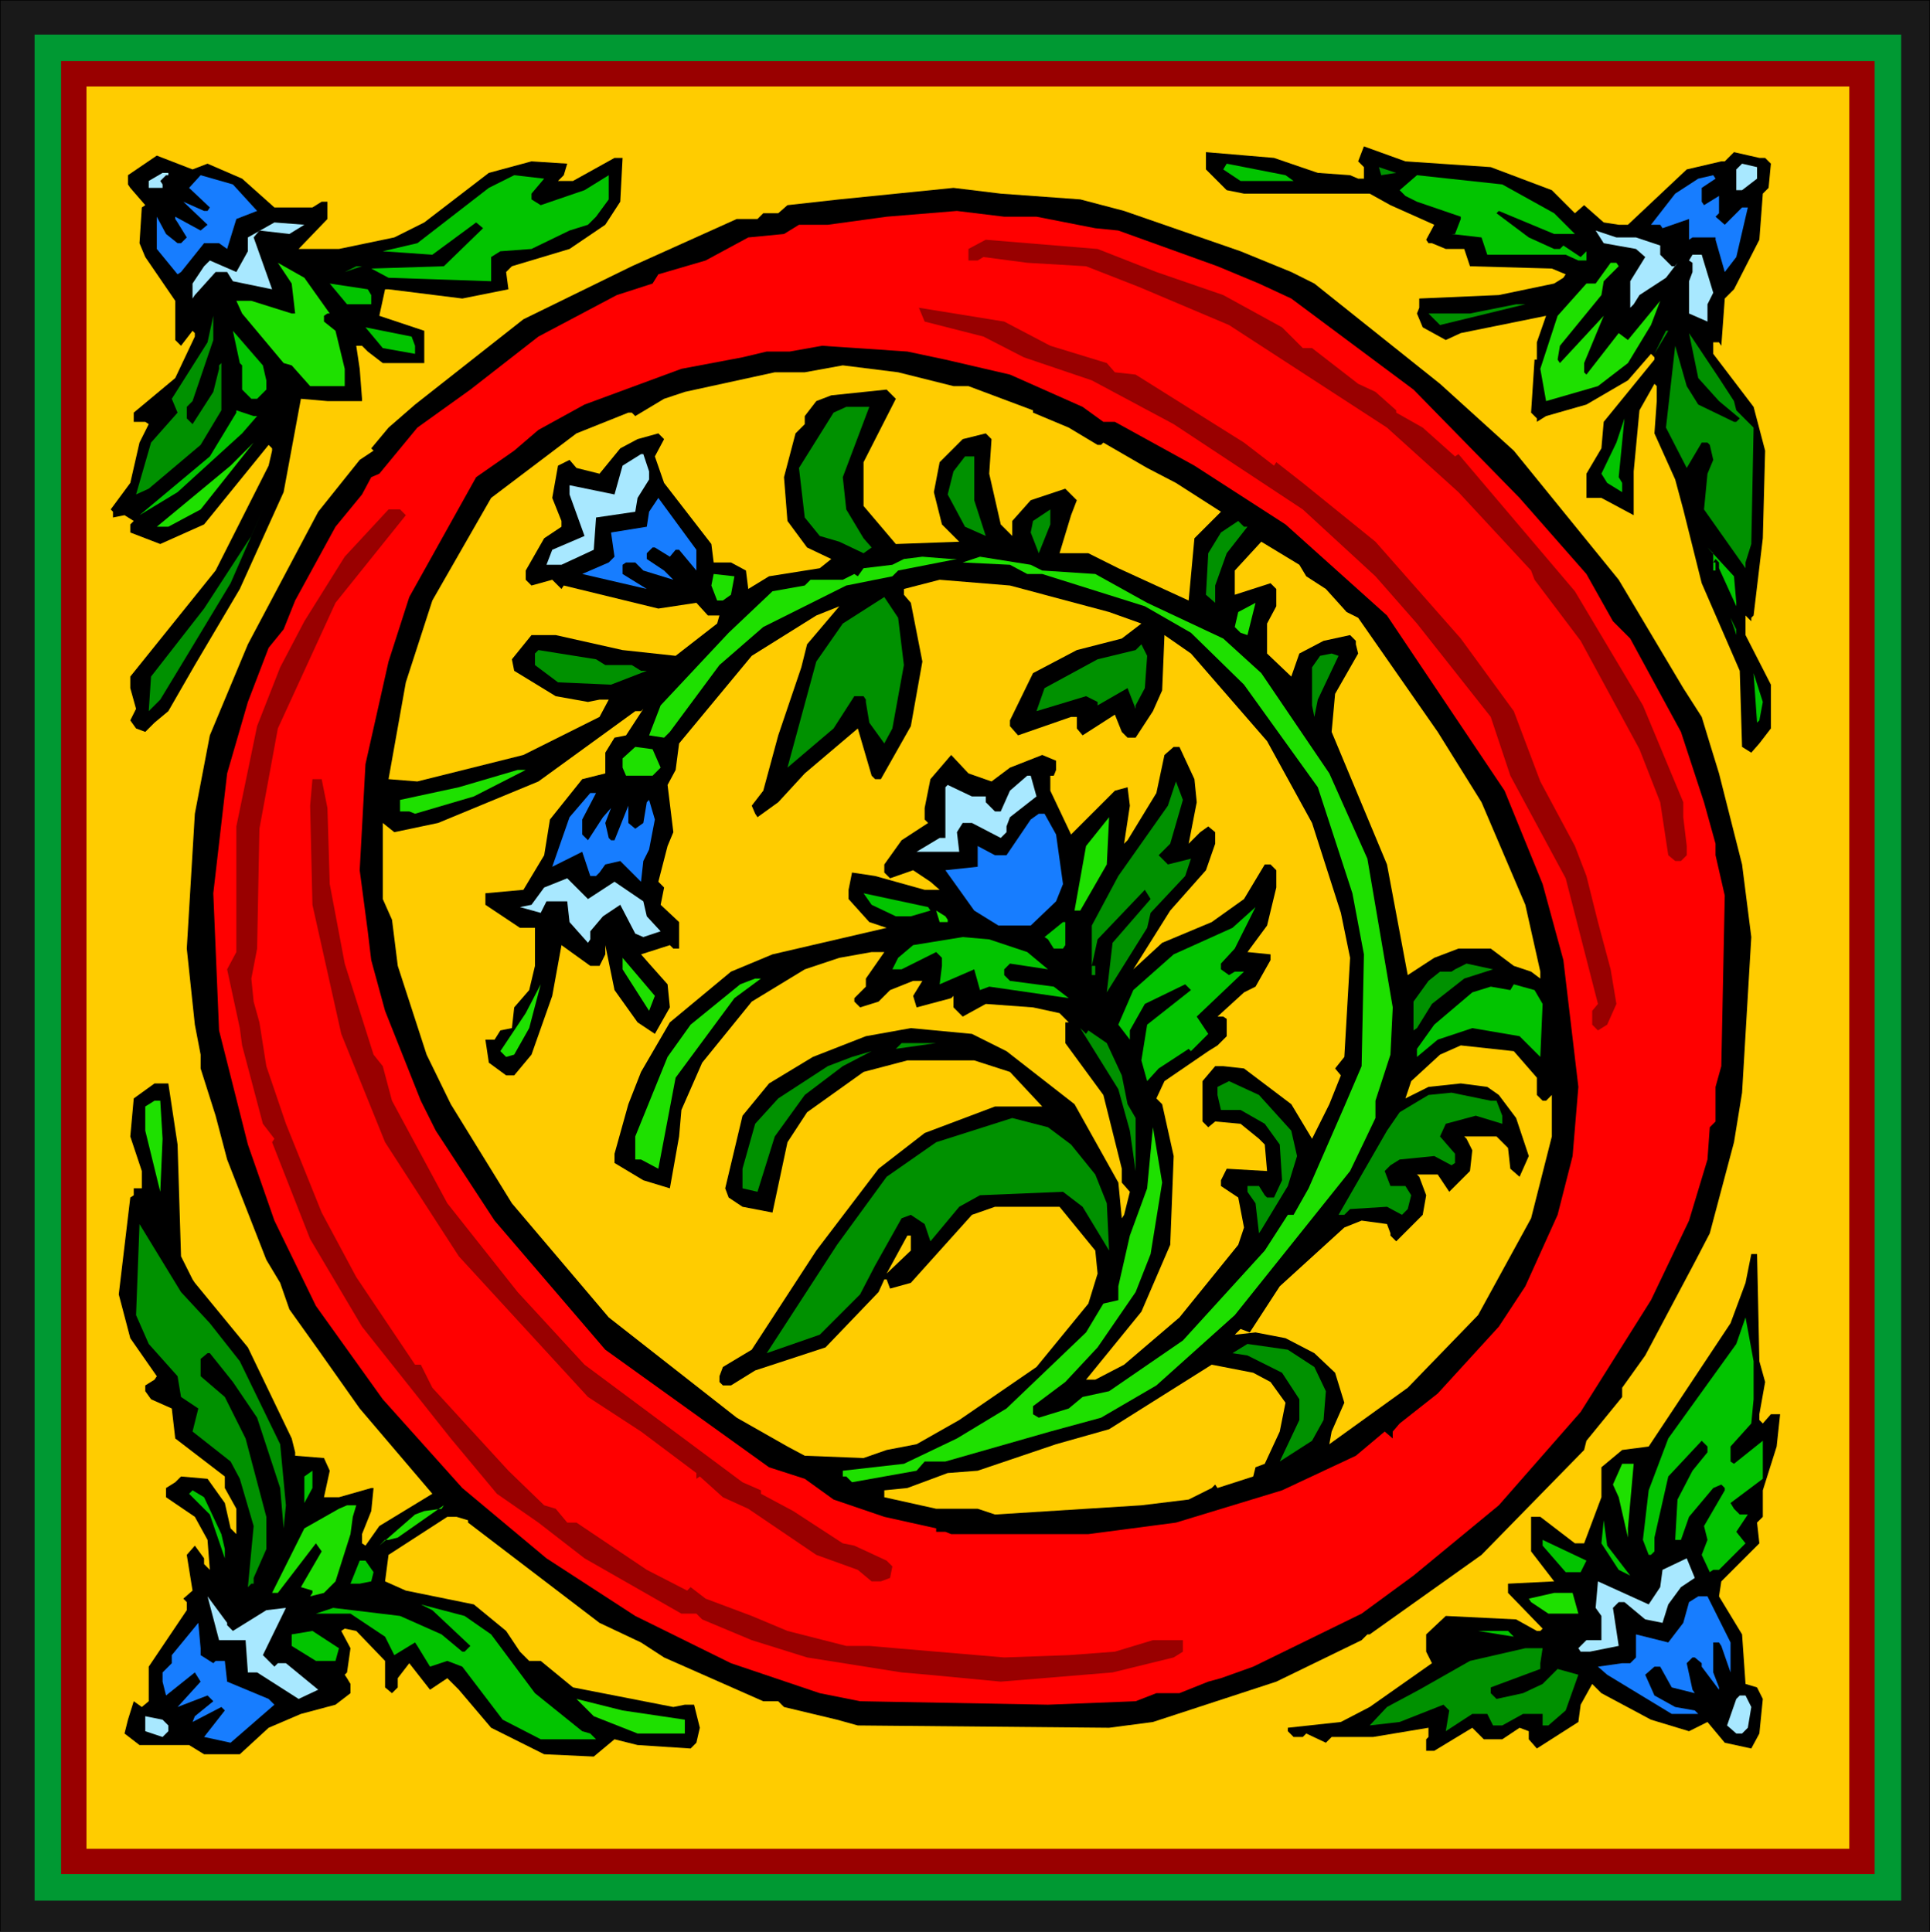 <svg xmlns="http://www.w3.org/2000/svg" fill-rule="evenodd" height="5.583in" preserveAspectRatio="none" stroke-linecap="round" viewBox="0 0 1674 1676" width="5.577in"><style>.brush0{fill:#fff}.pen1{stroke:none}.brush3{fill:#900}.brush4{fill:#fc0}.brush5{fill:#000}.brush6{fill:#02c400}.brush7{fill:#a8e8ff}.brush8{fill:#009100}.brush9{fill:#177dff}.brush11{fill:#1ee000}</style><path class="pen1" style="fill:#191919" d="M0 0h1674v1676H0V0z"/><path fill="none" style="stroke:#000;stroke-width:1;stroke-linejoin:round" d="M0 0h1674v1676H0V0"/><path class="pen1" style="fill:#093" d="M30 30h1619v1619H30V30z"/><path class="pen1 brush3" d="M53 53h1573v1573H53V53z"/><path class="pen1 brush4" d="M75 75h1529v1529H75V75z"/><path class="pen1 brush5" d="m1293 145 53 20 20 20 8-7 17 15 13 2h8l51-48 30-7h3l8-8 22 5h5l5 5-2 21-5 5-3 40-22 43-8 8-3 41-2-3h-5v10l35 46 10 38-2 76-8 67-2 2v3l-5-5v17l22 43v38l-10 13-7 8-8-5-2-66-33-76-16-64-7-26-18-40 2-28v-13l-2-2-13 23-5 53v38l-28-15h-13v-21l13-22 2-23 44-54v-2l-3-3-20 23-36 21-35 10-8 5v-3l-5-5 3-46h2v-15l8-23-74 15-13 6-20-11-5-12 2-5v-8l69-3 48-10 8-5 2-3-12-5-71-2-5-15h-16l-12-5h-3l-2-3 7-13-38-17-18-10h-109l-15-3-18-18v-15l59 5 38 13 28 2 7 3h5v-10l-5-5 5-13 36 13 74 5zm-1113-3 30 13 28 25h33l8-5h5v15l-25 26h35l48-10 26-13 56-43 37-10 31 2-3 10-5 5h13l36-20h7l-2 38-13 20-31 21-50 15-5 5 2 15-40 8-64-8h-3l-5 23 39 13v28h-36l-13-10-5-5h-5l3 20 2 26v2h-30l-23-2-15 81-38 84-39 66-23 40-12 10-8 8-8-3-5-7 5-10-5-18v-10l74-92 46-91 3-13v-2l-3-3-56 69-38 17-26-10v-7l3-3-8-5-10 2v-5l-2-2 17-23 8-35 8-16-3-2h-10v-8l36-30 17-36v-3l-2-2-10 13-5-5v-34l-26-38-5-12 2-31 3-2-13-15-2-3v-8l25-17 31 12 13-5z"/><path class="pen1 brush6" d="M1122 157h-46l-15-10 3-5 51 10 7 5z"/><path class="pen1 brush7" d="m1524 155-13 10h-5v-18l5-5 13 3v10z"/><path class="pen1 brush8" d="m1198 152-2-7 15 5-13 2z"/><path class="pen1 brush7" d="M146 152h-2l-5 5 2 3v3h-12v-6l12-7h5v2z"/><path class="pen1 brush9" d="m223 183-18 7-8 26-7-5h-13l-20 25-3 2-18-22v-28l8 15 10 8h3l5-5-8-13-2-3v-2l22 12 6-5-21-20 18 8h3l2-3-18-17 10-11 28 8 21 23z"/><path class="pen1 brush6" d="M461 168v5l8 5 38-13 21-13v21l-11 15-7 7-16 5-33 16-27 2-8 5v21l-89-3-15-8 63-2 34-33-6-5-38 28-43-3 30-7 62-48 22-11 26 3-11 13zm887 17 18 18h-18l-48-20-2 2 28 21 22 10h5l3-3 15 10 5-5v8h-7l-11-5h-68l-5-15-26-3h3l5-13v-2l-38-13-10-5-5-5 15-13 74 8 45 25z"/><path class="pen1 brush9" d="M1476 163v12l2 3 13-8v15l-3 3 8 7 15-15h5l-10 43-10 13-8-28v-2h-20l-3 2v-18l-23 8-2-3h-8l21-27 20-13 13-3 2 3-12 8z"/><path class="pen1 brush5" d="m937 173 38 10 101 35 44 18 20 10 109 87 64 58 91 112 56 94 16 25 7 23 8 26 20 79 8 63-8 135-7 43-21 79-13 25-43 81-20 28v8l-31 38-2 8-89 91-97 69h-2l-5 5-74 36-107 35-38 5-218-2-18-5-46-11-5-5h-13l-86-38-20-13-36-17-114-87v-2l-10-3h-8l-51 33-3 23 18 8 59 12 28 23 12 18 8 8h10l28 23 87 17 10-2h8l5 20-3 13-5 5-46-3-20-5-18 15-43-2-46-23-28-33-10-10-15 10-18-23-10 13v8l-5 5-6-5v-23l-25-26-10-2-3 2 8 15-3 21-2 2 2 3 3 5v8l-13 10-30 8-28 12-25 23h-31l-13-8h-43l-13-10 3-12 5-16 7 5 6-5v-30l33-49v-7l-3-3 8-7-5-31 7-8 8 11v5l5 5-2-26-11-20-25-17v-8l8-5 5-5 23 2 15 21 5 22 5 5v-22l-10-18v-10l-43-33-3-26-18-8-5-7v-5l8-5 2-3-23-33-10-38 10-84 3-2v-6h7v-15l-10-30 3-33 18-13h12l8 53 3 97 10 20 2 3 46 56 38 79 3 12v3l25 2 5 11-5 23h13l28-8h2l-2 20-8 20v8l3 2 12-17 46-28-63-74-36-51-25-35-8-23-12-20-34-87-10-38-13-41v-12l-5-26-7-66 7-117 13-68 33-79 61-115 36-45 12-8-2-2 15-18 23-20 94-74 94-46 91-41h18l5-5h13l8-7 45-5 99-10 41 5 69 5z"/><path class="pen1" style="fill:red" d="m899 188 51 10 20 2 86 31 36 15 28 13 106 79 92 94 58 66 23 41 15 15 44 81 20 61 10 36v10l8 35-3 148-5 18v30l-5 5-2 28-16 53-33 69-61 97-71 81-74 61-45 33-94 46-28 10-11 3-25 10h-20l-18 7-76 3-163-3-35-7-77-26-83-41-77-50-73-61-69-77-58-81-36-74-23-66-25-99-5-119 12-104 18-62 18-47 13-16 10-25 35-64 23-28 8-15 7-3 33-40 46-33 59-46 68-36 31-10 5-8 41-12 37-20 31-3 13-8h25l51-7 61-5 41 5h28z"/><path class="pen1 brush7" d="m251 203-26-3-5 6 16 45-34-7-5-8h-10l-18 20-2 3v-13l10-15 5-5 23 10 10-18v-12l23-13 26 2-13 8zm1168 3 21 7v8l10 10h3l2-3-10 13-23 15-5 8-3 3v-23l13-21-8-7-28-5-7-11 18 6h17z"/><path class="pen1 brush3" d="m1003 236 58 20 51 28 18 18h8l40 31 15 7 18 16v2l23 13 28 25 3-2 101 119 59 99 35 84v13l3 25v8l-5 5h-5l-6-5-7-46-18-46-51-94-40-53-3-8-63-68-62-56-137-89-78-33-46-18-51-3-38-5-5 3h-8v-10l15-8 97 8 51 20z"/><path class="pen1 brush7" d="m1486 254-5 10v15l-16-7v-28l3-8v-8l-3-2 3-5h8l10 33z"/><path class="pen1 brush11" d="M286 272h-2l-3 2v5l10 8 8 33v15h-30l-16-18-7-2-36-43-5-11h13l35 11h3l-3-26-12-18 23 13 22 31zm1118-41-13 13-2 12-36 44-2 12 2 3 38-41-17 41v8l2 2 28-36 8 6 28-34-8 21-20 33-26 20-45 13-5-28 15-46 25-28h8l13-18h5l2 3z"/><path class="pen1 brush8" d="m299 236 10-5h5l-15 5z"/><path class="pen1 brush6" d="M322 256v8h-21l-15-18 33 5 3 5z"/><path class="pen1 brush8" d="m1249 282-10-10h36l40-8h8l-74 18z"/><path class="pen1 brush3" d="m911 300 49 15 7 8 18 2 94 59 26 20 2-3 23 18 63 51 74 84 46 63 23 61 30 56 10 26 10 40 11 41 5 30-8 18-8 5-5-5v-12l5-6-28-109-48-89-17-51-64-81-36-41-63-58-112-74-71-38-59-20-35-18-51-13-5-12 74 12 40 21z"/><path class="pen1 brush8" d="m167 348-5 5v10l5 5 18-28 5-20v-3l2-2v41l-18 30-45 38-11 5 13-45 23-26-5-12 31-49 5-23v21l-18 53z"/><path class="pen1 brush6" d="M360 300v7l-28-5-15-18 40 8 3 8zm-129 30v8l-8 8h-5l-8-8v-21l-2-2-6-28 26 30 3 13z"/><path class="pen1 brush8" d="m1435 307 10-20h2l-12 20zm69 41 2 8 15 15-2 101-5 16v5l-36-51 3-31 5-12-3-13-2-2h-5l-13 22-18-35 8-71 10 35 10 16 31 15h2l3-3-18-15-18-20-8-39 26 39 13 20z"/><path class="pen1 brush5" d="m820 312 56 13 63 28 18 13h10l69 38 79 51 88 79 102 152 33 81 18 66 13 110-5 60-13 51-28 62-23 35-53 58-33 26-6 7v6l-7-6-25 21-64 30-92 28-76 10H825l-5-2h-8v-3l-45-10-44-15-25-18-31-10-142-102-96-112-51-78-13-26-31-78-12-44-3-25-7-53 5-92 20-89 18-56 58-104 33-23 21-18 40-22 84-31 53-10 21-5h20l28-5 74 5 33 7z"/><path class="pen1 brush4" d="M827 335h13l56 21v2l31 13 25 15h3l2-2 38 22 25 13 39 25-23 23-5 54-61-28-26-13h-25l10-33 5-13-10-10-30 10-16 18v13l-10-10-10-44 2-30-5-5-20 5-20 20-5 26 7 28 15 15-55 2-28-33v-38l28-55-8-8-48 5-13 5-10 13v7l-8 8-10 38 3 38 17 23 21 10-10 8-44 7-18 11-2-16-13-7h-15l-2-16-41-53-8-23 8-15-5-5-18 5-15 8-18 22-20-5-6-7-10 5-5 28 8 20v5l-15 10-16 28v8l5 5 18-5 8 8 2-3 82 20 33-5 10 11h10l-2 7-36 28-46-5-58-13h-21l-17 21 2 10 36 22 28 5 10-2h8l-8 15-66 33-92 23-25-2 15-84 23-71 51-89 74-56 45-18h3l3 3 25-15 18-6 78-17h26l33-6 48 6 48 12z"/><path class="pen1 brush8" d="m731 414 3 28 15 25 7 8-7 5-21-10-17-5-13-16-5-43 30-48 11-5h20l-23 61z"/><path class="pen1 brush6" d="m223 361-13 15-56 51-33 20 61-51 23-38v-2l15 5h3zm1184 58v8l-13-8-5-8 13-27 7-21-5 51 3 5z"/><path class="pen1 brush11" d="M146 457h-10l64-53 20-20-46 58-28 15z"/><path class="pen1 brush7" d="M563 409v7l-10 16-2 12-34 5-2 28-28 13h-13l5-13 28-12-13-36v-8l39 8 7-25 16-10h2l5 15z"/><path class="pen1 brush8" d="m845 434 10 31-18-8-15-28 5-20 10-13h8v38z"/><path class="pen1 brush9" d="m604 495-15-18h-3l-5 6-13-8h-2l-5 5v5l15 10 8 8-26-8-7-7h-8l-3 2v8l21 13-56-13 23-10 5-5-3-21 31-5 2-13 8-12 33 45v18z"/><path class="pen1 brush8" d="m159 574-20 33-10 10 2-30 46-59 41-63 10-23-28 64-41 68z"/><path class="pen1 brush3" d="m352 447-61 76-50 109-16 87-2 104-5 26 2 20 5 18 6 38 17 50 31 77 30 56 51 76h5l10 20 66 72 31 30 10 3 10 12h8l61 41 35 18 3-3 13 10 40 15 31 13 51 13h20l23 2 94 8 56-2 40-3 33-10h26v10l-8 5-53 13-97 8-63-6-23-2-82-13-48-15-43-18-5-5h-13l-84-48-40-31-36-25-40-48-77-97-45-76-33-84 2-3-10-13-18-68-2-15-11-51 8-15V717l18-87 20-51 21-40 35-56 38-41h10l5 5z"/><path class="pen1 brush8" d="m901 480-7-18 2-10 15-10v13l-10 25zm181-23-18 23-10 28v15l-8-7 2-36 11-18 15-10 5 5h3z"/><path class="pen1 brush4" d="m1133 500 17 11 18 20 10 5 69 99 38 61 38 89 13 58v6l-8-6-15-5-20-15h-28l-21 8-23 15-18-96-48-115 3-33 20-35-2-8v-3l-5-5-23 5-21 11-7 20-21-20v-26l8-15v-15l-5-5-31 10v-21l23-25 33 20 6 10z"/><path class="pen1 brush6" d="M1506 523v3l-15-33v-5l-3-3-2 3h2v7h-2v-15l-5-5 23 25 2 23z"/><path class="pen1 brush11" d="m830 485-51 10-5 5-40 8-72 36-38 33-43 58-5 5-13-2 10-26 59-63 38-36 28-5 5-5h28l10-5 3 2 5-7 25-3 10-5 16-2 25 2h5zm74 10 46 3 45 25 66 31 33 30 59 87 33 74 22 129-2 41-13 40v15l-10 21-12 25-100 125-68 61-48 28-44 12-91 26h-18l-7 8-56 10-5-5h-3v-5l53-6 46-22 43-26 69-66 15-25 13-3v-12l10-44 15-41 5-53 8 48-10 62-13 33-33 48-28 30-28 21v7l5 3 26-8 12-10 23-5 64-44 71-78 20-31h5l13-23 31-71 15-35 2-97-10-53-30-92-64-89-46-45-40-23-89-28h-13l-15-8-41-2 15-5 44 7 10 5zm-270 21-7 5h-5l-5-13 2-10 18 2-3 16z"/><path class="pen1 brush4" d="m962 531 28 10-17 13-39 10-38 20-20 41v5l7 8 46-16h5v10l5 6 28-18 6 15 5 5h7l15-23 8-18 2-48 23 16 66 76 39 71 25 78 8 39-5 86-8 10 5 6-10 25-15 30-18-30-41-31-18-2h-7l-11 13v35l5 5 6-5 22 2 16 13 5 5 2 23-35-2-5 10v5l15 10 5 26-5 15-51 63-48 41-25 13h-8l48-59 25-58 3-77-10-45-5-5 7-15 38-26 8-5 8-8v-15l-3-2h-5l23-21 10-5 13-23v-5l-20-2 17-23 8-33v-15l-5-5h-5l-18 30-28 20-43 18-25 23 32-51 31-35 8-23v-10l-6-5-7 5-10 10 7-36-2-20-13-28h-5l-8 7-7 33-25 41-3 3 5-33-2-16-11 3-38 38-18-38v-13h3l2-5v-8l-12-5-28 11-16 12-20-7-15-16-18 21-5 25v10l3 3-23 15-15 21v7l5 5 20-7 15 10 8 7h-13l-43-12-20-3-3 15v8l18 20 15 5-99 23-36 15-53 44-25 43-11 28-12 43v8l25 15 23 7 8-45 2-23 18-41 43-53 46-28 30-10 28-5h11l-16 23v7l-10 10v3l5 5 16-5 10-10 20-8h8l-8 13 3 10 30-8 2-2v10l8 8 20-11 41 3 23 5 8 8h-3v18l33 45 16 64v12l7 8-5 20-2 3-3-31-38-68-59-46-30-15-53-5-39 7-46 18-38 23-23 28-15 63 3 8 12 8 26 5 13-61 17-26 49-35 38-10h58l31 10 28 30h-41l-61 23-40 31-54 71-56 86-25 15-3 8v5l3 3h7l21-13 61-20 46-48 5-11h2l3 8 18-5 53-59 20-7h56l31 38 2 20-8 26-45 55-67 46-37 21-26 5-20 7-51-2-15-8-44-25-111-87-84-99-53-86-21-43-25-77-5-40-8-18v-66l10 8 38-8 87-36 84-61h5l2-2-15 23-10 2-8 13v18l-20 5-28 35-5 31-18 30-33 3v10l30 20h13v33l-5 21-13 15-2 18-10 2-5 8h-8l3 20 15 11h7l15-18 18-51 8-44 25 18h8l5-10v-8l8 39 20 28 15 10 13-23-2-20-16-18-7-8 25-8 3 3h5v-23l-16-15 3-15-5-5 8-31 5-12-5-41 7-13 3-23 63-76 56-35 20-8-28 33-5 20-20 59-13 48-10 13 3 7 2 3 18-13 23-25 46-39 12 41 3 3h5l26-46 10-56-10-51-6-7v-5l31-8 61 5 86 23z"/><path class="pen1 brush8" d="m784 577-10 55-7 13-13-18-3-18v-2l-2-3h-8l-18 28-40 34 25-92 23-33 36-23 12 18 5 41z"/><path class="pen1 brush11" d="m1076 549-5-5 3-13 15-8-7 28-6-2z"/><path class="pen1 brush8" d="m1506 551-5-15 5 10v5zm-513 46-8 15v3l-7-18-26 15v-3l-10-5-43 13 7-20 46-25 33-8 5-5 5 10-2 28zm-468-20h23l8 5h5l-31 12-46-2-20-15v-10l3-3 50 8 8 5zm618 30-3 15-2-10v-33l7-10 10-2 6 2-18 38z"/><path class="pen1 brush6" d="m1526 625-2 2-3-43 8 25-3 16z"/><path class="pen1 brush11" d="m573 666-7 7h-23l-3-7v-8l11-10 15 2 7 16zm-162 25-51 15-5-2h-8v-10l51-11 51-15h7l-45 23z"/><path class="pen1 brush7" d="m899 691-23 18-3 8v5l-5 5-25-13h-8l-5 8 2 17h-37l20-12h5v-44l2-2 21 10h12v5l8 8h5l8-18 15-13h3l5 18z"/><path class="pen1 brush3" d="m284 701 2 66 13 69 25 79 8 10 8 30 48 89 61 77 58 63 137 102 16 7v3l28 15 43 28 10 2 28 13 5 5-2 10-8 3h-8l-12-10-36-13-59-40-22-10-20-18-3 2v-5l-48-36-46-30-112-122-64-99-38-94-25-112-2-86 2-23h8l5 25z"/><path class="pen1 brush8" d="m1015 732-10 10 8 8 20-5-5 15-30 32-3 13-35 56 5-43 33-38-5-8-41 43-5 23h3v8h-3v-43l23-43 43-61 7-21 6 16-11 38z"/><path class="pen1 brush9" d="M505 711v13l5 5 13-20 7-8-5 13 3 13 2 2h3l12-30v15l6 5 7-5 3-18 2-2 5 17-5 26-5 10-2 18-18-18-13 3-5 7-3 3h-5l-7-21-26 13 15-43 18-21h5l-12 23zm411 13 6 43-6 15-22 21h-28l-21-13-25-35 28-3v-18l15 8h10l21-31 7-5h5l10 18z"/><path class="pen1 brush11" d="M937 790h-5l10-56 20-25-2 41-23 40z"/><path class="pen1 brush7" d="m533 765 25 17 3 13 12 13-15 5-7-3-13-25-15 10-11 13v7l-2 3-16-18-2-18h-18l-5 10-18-5 10-2 11-15 20-8 18 18 23-15z"/><path class="pen1 brush6" d="m807 790-17 5h-13l-21-10-7-10 56 12 2 3zm252 46v5l7 5 5-3h8l-41 39 10 15-15 15-2-2-26 17-10 11-5-18 5-31 38-30-5-5-35 17-13 23v8l-10-13 13-30 35-31 51-23 20-18-18 36-12 13z"/><path class="pen1 brush11" d="M822 798v2h-7l-3-10 8 5 2 3z"/><path class="pen1 brush6" d="m924 820-2 3h-8l-5-8-3-2 16-13h2v20zm-33 6 18 15-33-5-5 5v5l5 5 38 5 13 10-69-10-8 3-5-18-30 13 2-16v-7l-5-5-30 15h-8l5-10 13-11 43-7 23 2 33 11z"/><path class="pen1 brush11" d="m563 877-23-36v-10l28 33-5 13z"/><path class="pen1 brush0" d="m929 833 3 8-3-8z"/><path class="pen1 brush8" d="m1270 849-28 22-13 21-3 2v-25l13-18 10-8h10l3-2 10-5 23 5-25 8z"/><path class="pen1 brush11" d="m637 866-51 69-15 79-15-8h-5v-20l28-69 20-28 43-35 13-5h5l-23 17zm-191 49-7 2-5-5 22-33 13-25-10 38-13 23z"/><path class="pen1 brush6" d="m1338 871-2 46-18-18-41-7-30 10-18 15v-7l15-21 33-28 16-5 17 3 3-5 18 5 7 12z"/><path class="pen1 brush8" d="m944 894 16 11 13 28 5 25 7 12v46l-5-35-10-36-33-53 5 5 2-3zm-167 16 5-5h30l-35 5z"/><path class="pen1 brush4" d="M1333 935v15l5 5h3l5-5v36l-18 71-46 84-61 63-68 49 2-11 11-25-8-26-18-17-25-13-26-5-18 2 5-5 8 3 26-40 56-51 15-6 22 3 3 8v2l5 5 23-23 3-17-6-16-2-2h18l10 15 18-18 2-18-5-10-2-2h28l10 10 2 18 8 7 8-18-11-33-15-20-10-7-23-3-28 3-20 10 5-15 25-23 18-8 46 5 20 23z"/><path class="pen1 brush8" d="m698 950-26 36-15 48-13-3v-17l11-39 20-22 43-28 21-8 17-5-25 13-33 25zm422 31 5 22-8 26-23 38-2 3-3-26-7-10v-5h10l5 8 2 2h6l7-15-2-31-13-18-21-12h-17l-3-13v-7l10-5 26 12 28 31zm178-26 5 13v7l-23-7-26 7-5 11 13 15v8l-3 2-15-8-30 3-8 5-5 5 5 13h13l5 8-3 12-5 5-13-7-32 2-5 5h-5l42-73 11-16 25-15 20-2 34 7h5z"/><path class="pen1 brush11" d="m141 988-2 46-13-53v-21l8-5h5l2 33z"/><path class="pen1 brush8" d="m929 993 21 26 10 25 2 41-23-38-17-13-72 3-18 10-25 30-5-15-12-8-8 3-23 41-13 25-35 35-46 16 61-94 43-59 43-30 66-21 31 8 20 15z"/><path class="pen1 brush0" d="m129 1042 2 12-2-12z"/><path class="pen1 brush8" d="m182 1148 26 33 35 72 5 53-2 20-3-35-20-61-21-31-20-25h-2l-6 5v15l21 18 18 36 18 68v28l-11 25v5h-2l-3 3 5-53-12-41-8-15-33-26 5-20-15-10-3-18-25-28-11-25 3-79 36 59 25 27z"/><path class="pen1 brush4" d="m790 1085-21 20 18-33h3v13z"/><path class="pen1 brush5" d="m1526 1181 5 18-5 28v5l3 3 7-8h8l-3 28-12 38v23l-5 5 2 18-33 33-2 13 20 33 3 43 10 3 5 10-3 30-7 13-23-5-15-18-16 8-33-10-43-23-8-8-10 18-2 15-36 23-7-8v-7l-8-3-15 10h-16l-10-10-33 20h-7v-10l2-2v-8l-48 8h-36l-5 5-17-8-3 3h-8l-5-5v-3l46-5 25-13 54-38-5-10v-15l17-16 61 3 18 10h3l2-2-30-31v-8l40-2-20-26v-30h8l30 23h8l15-40v-26l18-15 23-3 71-107 13-35 5-25h5l2 93z"/><path class="pen1 brush6" d="m1521 1214-2 21-18 20v13l3 2 25-20v33l-28 21 3 5 5 5h7l-10 15 8 10-23 23h-5l-3 2-7-15 5-13-3-12 18-31v-2l-3-3-7 3-21 25-7 20h-5l2-35 13-25 13-16v-5l-5-5-29 31-12 53v12l-3 3h-2l-5-13 5-43 17-45 59-82 8-23 7 38v33z"/><path class="pen1 brush8" d="m1140 1186 10 21-2 25-10 18-28 18 17-36v-18l-15-23-30-15-13-2 13-8 35 5 23 15z"/><path class="pen1 brush4" d="m1102 1199 13 18-5 25-13 28-8 3-2 8-31 10-2-3-3 3-20 10-41 5-127 8-15-5h-36l-45-10v-6l20-2 35-13 26-2 68-23 46-13 89-56 36 7 15 8z"/><path class="pen1 brush11" d="M1412 1326v8l-8-35-5-11 8-18h10l-5 56z"/><path class="pen1 brush6" d="M264 1304v-23l7-5v15l-7 13zm-72 27 3 13v8l-13-38-18-18 3-3 10 6 15 32z"/><path class="pen1 brush11" d="m306 1316-2 15-13 41-10 10-12 3 2-3v-2l-10-3 18-31-5-7-33 43h-5l28-56 30-17 7-3h8l-3 10zm31 20h-3l-5 5 31-27 8-3 15-2 2-3-40 28-8 2z"/><path class="pen1 brush6" d="m1414 1367-10-5-15-23 2-20 3 22 20 26zm-43-3h-13l-20-23v-5l38 18-5 10z"/><path class="pen1 brush7" d="m1458 1377-11 15-5 16-15-3-18-15h-5l-5 5 5 33-25 5h-8l-2-3 7-7h13v-21l-5-7 2-23 44 20 10-15 2-15 21-10 7 17-12 8z"/><path class="pen1 brush6" d="m324 1364-2 8-10 2h-8l8-20h5l7 10z"/><path class="pen1 brush0" d="m202 1367-2 7 2-7z"/><path class="pen1 brush11" d="M1369 1400h-26l-15-10-2-3 22-5h16l5 18z"/><path class="pen1 brush7" d="m197 1410 5 5 29-18 17-2-20 41 10 10 3-3h7l28 23-17 8-36-23h-8l-2-28h-23l-10-38 17 23v2z"/><path class="pen1 brush9" d="M1501 1425v26l-8-23-2-3h-5v26l5 13v2l-15-20v-3l-6-5h-2l-5 5 5 23 2 3-20-5-10-18h-5l-8 7 8 18 18 10 17 3 3 3h-23l-56-34-8-7 21-3h7l5-5v-20l28 7 13-17 5-18 8-5h8l20 40z"/><path class="pen1 brush6" d="m426 1418 38 51 41 33 7 2 5 5h-48l-33-17-35-46-13-5-15 5-11-18-2-3-18 11-8-16-30-20h-30l15-5 58 7 36 16 18 15h2l5-5-33-31-10-5 38 10 23 16z"/><path class="pen1 brush9" d="m174 1436 11 7 2-2h8l2 18 36 15 5 5-38 33-23-5 18-23-3-3-25 13 2-5 16-13-5-5-26 10 20-22-5-8-25 20-3-12v-8l8-8v-7l23-28 2 22v6z"/><path class="pen1 brush6" d="M291 1441h-17l-21-13v-10l18-3 23 15-3 11zm1022-21-31-5h26l5 5z"/><path class="pen1 brush8" d="M1336 1443v5l-43 16v5l5 5 23-5 17-8 13-13 18 5-11 31-15 13h-5v-10h-17l-18 10h-8l-5-10h-13l-23 15 3-18-5-5-38 15-26 3 15-16 28-15 44-25 48-11h15l-2 13z"/><path class="pen1 brush7" d="m1519 1481-3 18-5 5h-5l-8-7 8-23 3-3h5l5 10z"/><path class="pen1 brush11" d="M594 1492v12h-41l-38-15-15-15 40 10 54 8z"/><path class="pen1 brush7" d="M146 1497v5l-5 5-15-5v-13l15 3 5 5z"/></svg>
